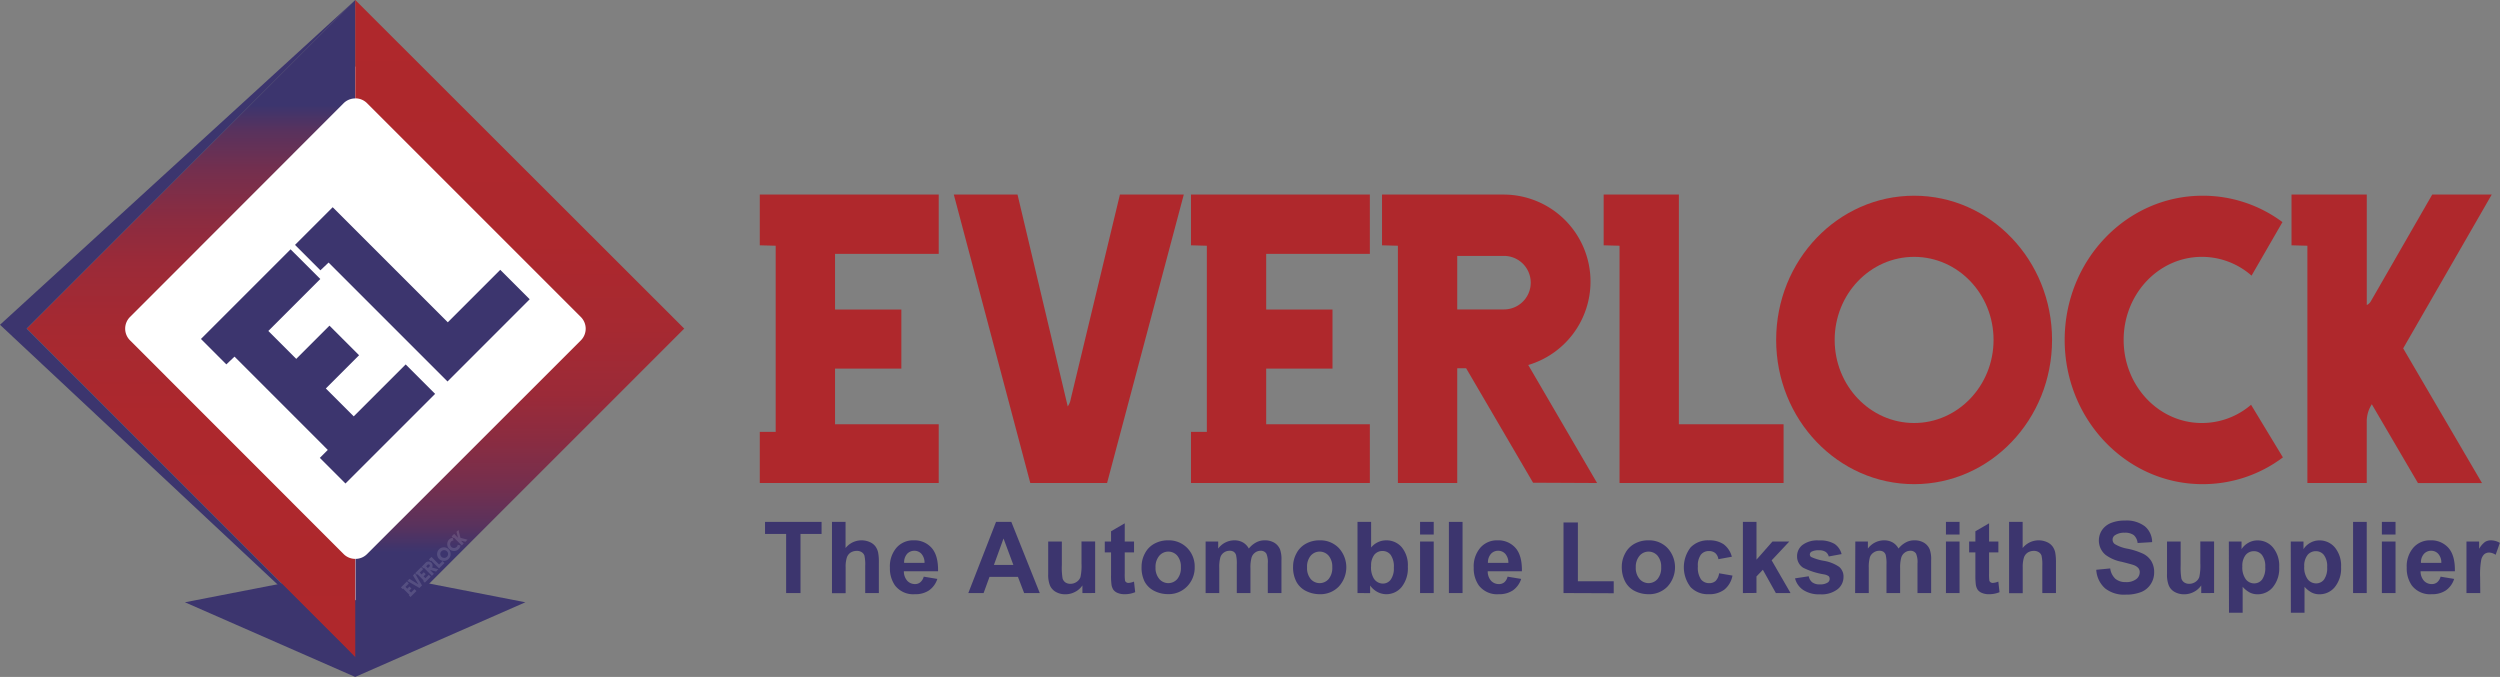 <svg xmlns="http://www.w3.org/2000/svg" xmlns:xlink="http://www.w3.org/1999/xlink" viewBox="0 0 653.77 177.02"><rect x="0" y="0" width="653.77" height="177.02" fill="#808080" stroke="none"/><defs><linearGradient id="linear-gradient" x1="49.94" y1="171.87" x2="49.94" gradientUnits="userSpaceOnUse"><stop offset="0" stop-color="#af282c"/><stop offset="0.37" stop-color="#ad282d"/><stop offset="0.5" stop-color="#a62931"/><stop offset="0.6" stop-color="#9b2a38"/><stop offset="0.67" stop-color="#8a2c41"/><stop offset="0.74" stop-color="#742f4e"/><stop offset="0.8" stop-color="#59325d"/><stop offset="0.84" stop-color="#3c356e"/></linearGradient><linearGradient id="linear-gradient-2" x1="135.87" y1="171.87" x2="135.87" gradientUnits="userSpaceOnUse"><stop offset="0.16" stop-color="#3c356e"/><stop offset="0.2" stop-color="#59325d"/><stop offset="0.26" stop-color="#742f4e"/><stop offset="0.33" stop-color="#8a2c41"/><stop offset="0.4" stop-color="#9b2a38"/><stop offset="0.5" stop-color="#a62931"/><stop offset="0.63" stop-color="#ad282d"/><stop offset="1" stop-color="#af282c"/></linearGradient></defs><title>Recurso 2</title><g id="Capa_2" data-name="Capa 2"><g id="Capa_1-2" data-name="Capa 1"><polygon points="198.69 50.88 198.69 64.15 202.85 64.26 202.85 64.26 202.85 112.94 198.69 112.94 198.69 126.31 245.48 126.31 245.48 110.95 218.37 110.95 218.37 96.39 235.71 96.39 235.71 80.94 218.37 80.94 218.37 66.38 245.48 66.38 245.48 50.88 198.69 50.88" style="fill:#af282c"/><polygon points="311.45 50.88 311.45 64.15 315.6 64.26 315.6 64.26 315.6 112.94 311.45 112.94 311.45 126.31 358.23 126.31 358.23 110.95 331.12 110.95 331.12 96.39 348.46 96.39 348.46 80.94 331.12 80.94 331.12 66.38 358.23 66.38 358.23 50.88 311.45 50.88" style="fill:#af282c"/><polygon points="439.04 110.95 439.04 50.88 419.37 50.88 419.37 64.15 423.52 64.26 423.52 64.26 423.52 126.31 466.42 126.31 466.42 110.95 439.04 110.95" style="fill:#af282c"/><path d="M651.61,50.88H636.05L620,78.77a2.39,2.39,0,0,1-1.07,1V50.88H599.25V64.15l4.15.11h0v62.05h15.52v-16a8.3,8.3,0,0,1,1.33-4.59h0l12.06,20.6h16.75L628.45,91.1Z" style="fill:#af282c"/><path d="M417.65,126.31l-18-30.86a22.75,22.75,0,0,0,16.28-21.81h0a22.75,22.75,0,0,0-22.75-22.76H361.41V64.15l4.15.11h0v62.05h15.52v-30c.39,0,.77,0,1.16,0h1.17l17.5,29.92ZM393.3,66.92a7,7,0,1,1,0,14H381.08v-14Z" style="fill:#af282c"/><path d="M500.56,51.18c-19.93,0-36.08,16.88-36.08,37.71s16.15,37.72,36.08,37.72,36.07-16.88,36.07-37.72S520.48,51.18,500.56,51.18Zm0,59.44c-11.48,0-20.78-9.73-20.78-21.73s9.3-21.72,20.78-21.72,20.77,9.73,20.77,21.72S512,110.62,500.56,110.62Z" style="fill:#af282c"/><path d="M575.8,110.62c-11.3,0-20.45-9.73-20.45-21.73s9.15-21.72,20.45-21.72a19.66,19.66,0,0,1,13,4.91l8.08-14A34.84,34.84,0,0,0,576,51.18c-19.92,0-36.07,16.88-36.07,37.71s16.15,37.72,36.07,37.72a34.83,34.83,0,0,0,21-7l-8.33-13.76A19.68,19.68,0,0,1,575.8,110.62Z" style="fill:#af282c"/><path d="M292.87,50.88,280,104.38a4.55,4.55,0,0,1-.78,1.9h0l-13.13-55.4H249.43l20,75.43h20.08l20.06-75.43Z" style="fill:#af282c"/><polygon points="92.88 177.02 48.36 157.5 92.88 148.84 137.39 157.5 92.88 177.02" style="fill:#3c356e"/><rect x="43.53" y="37.8" width="98.76" height="98.76" transform="translate(-34.43 91.23) rotate(-45)" style="fill:#fff"/><polygon points="52.55 88.64 59.19 95.29 61.33 93.26 61.33 93.26 85.72 117.66 83.64 119.74 90.34 126.44 113.79 103 106.09 95.3 92.5 108.88 85.21 101.59 93.9 92.9 86.16 85.16 77.47 93.85 70.17 86.55 83.76 72.96 75.99 65.2 52.55 88.64" style="fill:#3c356e"/><polygon points="117.1 84.28 87 54.19 77.15 64.04 83.79 70.69 85.93 68.66 85.93 68.66 117.03 99.76 138.52 78.26 130.82 70.56 117.1 84.28" style="fill:#3c356e"/><path d="M89.85,144.88,34,89a4.32,4.32,0,0,1,0-6.11L89.85,27a4.33,4.33,0,0,1,3.06-1.26V0L7,85.93l85.94,85.94h0V146.15A4.3,4.3,0,0,1,89.85,144.88Z" style="fill:url(#linear-gradient)"/><path d="M92.91,0h0V25.72A4.31,4.31,0,0,1,96,27l55.9,55.9a4.33,4.33,0,0,1,0,6.11L96,144.88a4.28,4.28,0,0,1-3,1.27v25.72l85.93-85.94Z" style="fill:url(#linear-gradient-2)"/><polygon points="92.91 0 92.91 0 0 84.93 92.91 171.87 6.97 85.93 92.91 0" style="fill:#3c356e"/><g style="opacity:0.13"><polygon points="104.85 153.61 105.29 154.05 105.43 153.92 105.43 153.92 107.05 155.54 106.91 155.67 107.35 156.12 108.91 154.56 108.4 154.05 107.5 154.95 107.01 154.47 107.59 153.9 107.08 153.38 106.5 153.96 106.02 153.47 106.92 152.57 106.4 152.06 104.85 153.61" style="fill:#fff"/><polygon points="108.59 149.87 109.03 150.31 109.17 150.18 109.17 150.18 110.79 151.79 110.65 151.93 111.1 152.37 112.65 150.82 112.14 150.31 111.24 151.21 110.76 150.73 111.33 150.15 110.82 149.64 110.24 150.22 109.76 149.73 110.66 148.83 110.14 148.32 108.59 149.87" style="fill:#fff"/><polygon points="114.82 147.63 112.83 145.63 112.17 146.29 112.61 146.73 112.76 146.59 112.76 146.59 114.82 148.65 116.24 147.23 115.73 146.72 114.82 147.63" style="fill:#fff"/><path d="M119.89,138.58l-.52.51.39,1.46a.16.16,0,0,1,0,.07l-1-1-.65.65.44.45.14-.14h0l2.06,2.06.51-.51-.53-.54a.48.48,0,0,1-.11-.19h0l1.09.28.55-.55-1.85-.49Z" style="fill:#fff"/><path d="M114.62,148.85l-1.62-.43a1.05,1.05,0,0,0-.19-1.26h0a1.06,1.06,0,0,0-1.51,0l-1,1.05.44.44.14-.13h0l2.06,2.06.52-.52-1-1s0,0,0,0l0,0,1.58.41Zm-2.78-1.17a.35.35,0,0,1,.47,0,.33.33,0,0,1,0,.47l-.41.41-.46-.47Z" style="fill:#fff"/><path d="M114.88,143.6a1.77,1.77,0,1,0,2.45.06A1.74,1.74,0,0,0,114.88,143.6Zm2,2a1,1,0,0,1-1.44-1.44,1,1,0,0,1,1.44,1.44Z" style="fill:#fff"/><path d="M119.35,143.08A1,1,0,0,1,118,143a1,1,0,0,1,0-1.4.89.89,0,0,1,.59-.26l-.19-.73a1.65,1.65,0,0,0-.93.46,1.77,1.77,0,0,0,2.51,2.5,1.65,1.65,0,0,0,.46-.93l-.73-.18A1,1,0,0,1,119.35,143.08Z" style="fill:#fff"/><path d="M108,150.49l1.35,2.2a.23.23,0,0,1,0,.09h0l-2.28-1.4-.55.55,3.17,1.84.17-.17.31-.31.19-.19-1.84-3.17Z" style="fill:#fff"/></g><path d="M205.58,155.09V139.63h-5.52v-3.15h14.79v3.15h-5.51v15.46Z" style="fill:#3c356e"/><path d="M221.12,136.48v6.84a5.34,5.34,0,0,1,6.35-1.56,3.58,3.58,0,0,1,1.49,1.17,4.24,4.24,0,0,1,.68,1.57,13.43,13.43,0,0,1,.19,2.68v7.91h-3.57V148a10.82,10.82,0,0,0-.2-2.69,1.76,1.76,0,0,0-.72-.91,2.25,2.25,0,0,0-1.29-.34,3.05,3.05,0,0,0-1.59.43,2.54,2.54,0,0,0-1,1.3,8,8,0,0,0-.32,2.58v6.75h-3.57V136.48Z" style="fill:#3c356e"/><path d="M241.56,150.8l3.56.59a5.81,5.81,0,0,1-2.17,3,6.36,6.36,0,0,1-3.7,1,6,6,0,0,1-5.2-2.29,7.73,7.73,0,0,1-1.33-4.65,7.45,7.45,0,0,1,1.75-5.25,5.75,5.75,0,0,1,4.43-1.9,6,6,0,0,1,4.75,2q1.74,2,1.66,6.09h-8.94a3.66,3.66,0,0,0,.87,2.47,2.71,2.71,0,0,0,2,.88,2.15,2.15,0,0,0,1.41-.46A2.76,2.76,0,0,0,241.56,150.8Zm.21-3.61a3.44,3.44,0,0,0-.8-2.35,2.46,2.46,0,0,0-1.86-.81,2.52,2.52,0,0,0-1.93.85,3.33,3.33,0,0,0-.74,2.31Z" style="fill:#3c356e"/><path d="M271.91,155.09h-4.09l-1.62-4.23h-7.44l-1.54,4.23h-4l7.25-18.61h4ZM265,147.73l-2.57-6.91-2.51,6.91Z" style="fill:#3c356e"/><path d="M283.06,155.09v-2a5.12,5.12,0,0,1-1.93,1.7,5.39,5.39,0,0,1-2.54.62,4.89,4.89,0,0,1-2.43-.59,3.59,3.59,0,0,1-1.57-1.68,7.49,7.49,0,0,1-.48-3v-8.53h3.57v6.19a16.46,16.46,0,0,0,.2,3.49,1.94,1.94,0,0,0,.71,1,2.22,2.22,0,0,0,1.32.38,2.84,2.84,0,0,0,1.64-.5,2.59,2.59,0,0,0,1-1.25,14.26,14.26,0,0,0,.27-3.64v-5.68h3.57v13.48Z" style="fill:#3c356e"/><path d="M296.56,141.61v2.84h-2.43v5.43a13,13,0,0,0,.07,1.93.77.77,0,0,0,.31.45,1,1,0,0,0,.61.18,4.57,4.57,0,0,0,1.43-.35l.31,2.77a7,7,0,0,1-2.82.53,4.39,4.39,0,0,1-1.74-.32,2.5,2.5,0,0,1-1.14-.84,3.24,3.24,0,0,1-.5-1.39,16.84,16.84,0,0,1-.11-2.51v-5.88h-1.64v-2.84h1.64v-2.68l3.58-2.08v4.76Z" style="fill:#3c356e"/><path d="M298.53,148.16a7.32,7.32,0,0,1,.87-3.44,6,6,0,0,1,2.48-2.54,7.34,7.34,0,0,1,3.59-.88,6.74,6.74,0,0,1,5,2,6.87,6.87,0,0,1,1.95,5,7,7,0,0,1-2,5.07,6.69,6.69,0,0,1-5,2,7.93,7.93,0,0,1-3.54-.83,5.8,5.8,0,0,1-2.56-2.46A8.22,8.22,0,0,1,298.53,148.16Zm3.65.19a4.43,4.43,0,0,0,1,3.07,3.1,3.1,0,0,0,4.69,0,4.52,4.52,0,0,0,.94-3.1,4.43,4.43,0,0,0-.94-3,3.1,3.1,0,0,0-4.69,0A4.43,4.43,0,0,0,302.18,148.35Z" style="fill:#3c356e"/><path d="M315.28,141.61h3.29v1.84a5.28,5.28,0,0,1,4.2-2.15,4.51,4.51,0,0,1,2.25.54,4.1,4.1,0,0,1,1.56,1.61,6.07,6.07,0,0,1,1.92-1.61,4.61,4.61,0,0,1,2.19-.54,4.85,4.85,0,0,1,2.52.61,3.7,3.7,0,0,1,1.53,1.77,7.52,7.52,0,0,1,.37,2.79v8.62h-3.57v-7.71a5.68,5.68,0,0,0-.37-2.59,1.69,1.69,0,0,0-1.52-.76,2.4,2.4,0,0,0-1.41.46,2.49,2.49,0,0,0-.95,1.34,9.46,9.46,0,0,0-.29,2.78v6.48h-3.57V147.7a10.12,10.12,0,0,0-.19-2.54,1.64,1.64,0,0,0-.59-.85,1.85,1.85,0,0,0-1.09-.28,2.56,2.56,0,0,0-1.48.45,2.41,2.41,0,0,0-.95,1.28,9.57,9.57,0,0,0-.28,2.78v6.55h-3.57Z" style="fill:#3c356e"/><path d="M338.15,148.16a7.22,7.22,0,0,1,.88-3.44,6,6,0,0,1,2.48-2.54,7.29,7.29,0,0,1,3.59-.88,6.71,6.71,0,0,1,5,2,7.44,7.44,0,0,1,0,10.09,6.66,6.66,0,0,1-5,2,8,8,0,0,1-3.54-.83A5.73,5.73,0,0,1,339,152.1,8.11,8.11,0,0,1,338.15,148.16Zm3.66.19a4.43,4.43,0,0,0,.95,3.07,3.1,3.1,0,0,0,4.69,0,4.53,4.53,0,0,0,.95-3.1,4.43,4.43,0,0,0-.95-3,3.1,3.1,0,0,0-4.69,0A4.43,4.43,0,0,0,341.81,148.35Z" style="fill:#3c356e"/><path d="M355,155.09V136.48h3.56v6.7a5.09,5.09,0,0,1,3.92-1.88,5.24,5.24,0,0,1,4.07,1.79,7.33,7.33,0,0,1,1.61,5.12,7.84,7.84,0,0,1-1.64,5.32,5.15,5.15,0,0,1-4,1.86,5,5,0,0,1-2.28-.57,5.53,5.53,0,0,1-1.94-1.71v2Zm3.54-7a5.7,5.7,0,0,0,.66,3.09,2.83,2.83,0,0,0,2.46,1.43,2.52,2.52,0,0,0,2-1,5,5,0,0,0,.84-3.18,5.28,5.28,0,0,0-.84-3.34,2.65,2.65,0,0,0-2.15-1,2.68,2.68,0,0,0-2.13,1A4.55,4.55,0,0,0,358.56,148.06Z" style="fill:#3c356e"/><path d="M371.36,139.78v-3.3h3.57v3.3Zm0,15.31V141.61h3.57v13.48Z" style="fill:#3c356e"/><path d="M378.9,155.09V136.48h3.57v18.61Z" style="fill:#3c356e"/><path d="M394.24,150.8l3.56.59a5.81,5.81,0,0,1-2.17,3,6.36,6.36,0,0,1-3.7,1,6,6,0,0,1-5.2-2.29,7.73,7.73,0,0,1-1.34-4.65,7.45,7.45,0,0,1,1.76-5.25,5.74,5.74,0,0,1,4.43-1.9,6,6,0,0,1,4.75,2c1.15,1.32,1.71,3.35,1.66,6.09h-8.94a3.65,3.65,0,0,0,.86,2.47,2.74,2.74,0,0,0,2.06.88,2.15,2.15,0,0,0,1.41-.46A2.76,2.76,0,0,0,394.24,150.8Zm.21-3.61a3.49,3.49,0,0,0-.8-2.35,2.46,2.46,0,0,0-1.86-.81,2.5,2.5,0,0,0-1.93.85,3.38,3.38,0,0,0-.75,2.31Z" style="fill:#3c356e"/><path d="M408.87,155.09V136.63h3.76V152H422v3.14Z" style="fill:#3c356e"/><path d="M424.11,148.16a7.22,7.22,0,0,1,.88-3.44,6,6,0,0,1,2.48-2.54,7.32,7.32,0,0,1,3.59-.88,6.7,6.7,0,0,1,5,2,7.44,7.44,0,0,1,0,10.09,6.66,6.66,0,0,1-5,2,8,8,0,0,1-3.54-.83A5.73,5.73,0,0,1,425,152.1,8.11,8.11,0,0,1,424.11,148.16Zm3.66.19a4.43,4.43,0,0,0,1,3.07,3.1,3.1,0,0,0,4.69,0,4.53,4.53,0,0,0,.95-3.1,4.43,4.43,0,0,0-.95-3,3.1,3.1,0,0,0-4.69,0A4.43,4.43,0,0,0,427.77,148.35Z" style="fill:#3c356e"/><path d="M452.89,145.59l-3.52.64a2.58,2.58,0,0,0-.81-1.59,2.44,2.44,0,0,0-1.63-.53,2.62,2.62,0,0,0-2.12.92,4.7,4.7,0,0,0-.8,3.08,5.44,5.44,0,0,0,.81,3.39,2.65,2.65,0,0,0,2.16,1,2.46,2.46,0,0,0,1.67-.58,3.52,3.52,0,0,0,.91-2l3.5.6a6.19,6.19,0,0,1-2.09,3.64,6.49,6.49,0,0,1-4.15,1.23,6.19,6.19,0,0,1-4.72-1.86,8.5,8.5,0,0,1,0-10.37,6.27,6.27,0,0,1,4.77-1.86,6.58,6.58,0,0,1,3.92,1.06A5.94,5.94,0,0,1,452.89,145.59Z" style="fill:#3c356e"/><path d="M455.78,155.09V136.48h3.56v9.87l4.18-4.74h4.39l-4.61,4.92,4.94,8.56H464.4L461,149l-1.67,1.74v4.32Z" style="fill:#3c356e"/><path d="M469.42,151.24l3.58-.54a2.64,2.64,0,0,0,.92,1.58,3.15,3.15,0,0,0,2,.54,3.5,3.5,0,0,0,2.08-.51,1.13,1.13,0,0,0,.47-.95,1,1,0,0,0-.25-.68,3,3,0,0,0-1.2-.47,19,19,0,0,1-5.47-1.74,3.47,3.47,0,0,1-1.6-3,3.7,3.7,0,0,1,1.39-2.94,6.43,6.43,0,0,1,4.29-1.2,7.5,7.5,0,0,1,4.11.9,4.55,4.55,0,0,1,1.85,2.67l-3.36.62a2,2,0,0,0-.82-1.2,3,3,0,0,0-1.72-.42,3.92,3.92,0,0,0-2,.39.85.85,0,0,0-.4.72.77.77,0,0,0,.35.65,13.16,13.16,0,0,0,3.33,1,10,10,0,0,1,4,1.59,3.29,3.29,0,0,1,1.12,2.65,4.05,4.05,0,0,1-1.55,3.19,6.84,6.84,0,0,1-4.58,1.33,7.55,7.55,0,0,1-4.36-1.11A5.17,5.17,0,0,1,469.42,151.24Z" style="fill:#3c356e"/><path d="M485.18,141.61h3.29v1.84a5.28,5.28,0,0,1,4.2-2.15,4.51,4.51,0,0,1,2.25.54,4.1,4.1,0,0,1,1.56,1.61,6.07,6.07,0,0,1,1.92-1.61,4.61,4.61,0,0,1,2.19-.54,4.85,4.85,0,0,1,2.52.61,3.7,3.7,0,0,1,1.53,1.77,7.52,7.52,0,0,1,.37,2.79v8.62h-3.57v-7.71a5.68,5.68,0,0,0-.37-2.59,1.69,1.69,0,0,0-1.52-.76,2.4,2.4,0,0,0-1.41.46,2.49,2.49,0,0,0-.95,1.34,9.82,9.82,0,0,0-.29,2.78v6.48h-3.57V147.7a10.12,10.12,0,0,0-.19-2.54,1.64,1.64,0,0,0-.59-.85,1.85,1.85,0,0,0-1.09-.28,2.56,2.56,0,0,0-1.48.45,2.41,2.41,0,0,0-1,1.28,9.57,9.57,0,0,0-.28,2.78v6.55h-3.57Z" style="fill:#3c356e"/><path d="M508.88,139.78v-3.3h3.56v3.3Zm0,15.31V141.61h3.56v13.48Z" style="fill:#3c356e"/><path d="M522.59,141.61v2.84h-2.43v5.43a13,13,0,0,0,.07,1.93.77.77,0,0,0,.31.45,1,1,0,0,0,.61.18,4.57,4.57,0,0,0,1.43-.35l.31,2.77a7,7,0,0,1-2.82.53,4.39,4.39,0,0,1-1.74-.32,2.5,2.5,0,0,1-1.14-.84,3.24,3.24,0,0,1-.5-1.39,18.41,18.41,0,0,1-.11-2.51v-5.88h-1.64v-2.84h1.64v-2.68l3.58-2.08v4.76Z" style="fill:#3c356e"/><path d="M528.94,136.48v6.84a5.34,5.34,0,0,1,6.35-1.56,3.58,3.58,0,0,1,1.49,1.17,4.24,4.24,0,0,1,.68,1.57,14.24,14.24,0,0,1,.19,2.68v7.91h-3.57V148a10.82,10.82,0,0,0-.2-2.69,1.76,1.76,0,0,0-.72-.91,2.25,2.25,0,0,0-1.29-.34,3.05,3.05,0,0,0-1.59.43,2.54,2.54,0,0,0-1,1.3,8,8,0,0,0-.32,2.58v6.75h-3.57V136.48Z" style="fill:#3c356e"/><path d="M548.19,149l3.65-.35a4.44,4.44,0,0,0,1.34,2.7,4,4,0,0,0,2.72.87,4.2,4.2,0,0,0,2.74-.77,2.29,2.29,0,0,0,.92-1.8,1.68,1.68,0,0,0-.39-1.12,3.06,3.06,0,0,0-1.35-.81c-.44-.15-1.44-.42-3-.81a10.2,10.2,0,0,1-4.24-1.84,4.91,4.91,0,0,1-.91-6.41,5.1,5.1,0,0,1,2.33-1.88,9.32,9.32,0,0,1,3.66-.65,7.85,7.85,0,0,1,5.28,1.54,5.42,5.42,0,0,1,1.86,4.1L559,142a3.2,3.2,0,0,0-1-2.06,3.78,3.78,0,0,0-2.38-.63,4.28,4.28,0,0,0-2.56.67,1.37,1.37,0,0,0-.6,1.16,1.43,1.43,0,0,0,.56,1.13,9.75,9.75,0,0,0,3.45,1.24,18.28,18.28,0,0,1,4.06,1.34,5.3,5.3,0,0,1,2.06,1.89,5.59,5.59,0,0,1,.74,3,5.5,5.5,0,0,1-.89,3,5.26,5.26,0,0,1-2.51,2.08,10.64,10.64,0,0,1-4,.68,8,8,0,0,1-5.42-1.63A7,7,0,0,1,548.19,149Z" style="fill:#3c356e"/><path d="M575.64,155.09v-2a5.15,5.15,0,0,1-1.94,1.7,5.35,5.35,0,0,1-2.53.62,5,5,0,0,1-2.44-.59,3.52,3.52,0,0,1-1.56-1.68,7.49,7.49,0,0,1-.48-3v-8.53h3.57v6.19a17.56,17.56,0,0,0,.19,3.49,1.9,1.9,0,0,0,.72,1,2.22,2.22,0,0,0,1.32.38,2.84,2.84,0,0,0,1.64-.5,2.59,2.59,0,0,0,1-1.25,14.26,14.26,0,0,0,.27-3.64v-5.68H579v13.48Z" style="fill:#3c356e"/><path d="M582.86,141.61h3.32v2a5,5,0,0,1,1.76-1.65,4.74,4.74,0,0,1,2.45-.64,5.16,5.16,0,0,1,4,1.84,7.47,7.47,0,0,1,1.64,5.13,7.68,7.68,0,0,1-1.65,5.25,5.13,5.13,0,0,1-4,1.87,4.47,4.47,0,0,1-2-.44,6.68,6.68,0,0,1-1.91-1.52v6.79h-3.57Zm3.53,6.51a5.23,5.23,0,0,0,.9,3.36,2.76,2.76,0,0,0,2.2,1.08,2.58,2.58,0,0,0,2.06-1,5.16,5.16,0,0,0,.83-3.27,4.84,4.84,0,0,0-.85-3.15,2.63,2.63,0,0,0-2.11-1,2.75,2.75,0,0,0-2.17,1A4.52,4.52,0,0,0,586.39,148.12Z" style="fill:#3c356e"/><path d="M599.05,141.61h3.33v2a4.87,4.87,0,0,1,1.75-1.65,4.77,4.77,0,0,1,2.45-.64,5.18,5.18,0,0,1,4,1.84,7.47,7.47,0,0,1,1.63,5.13,7.68,7.68,0,0,1-1.65,5.25,5.13,5.13,0,0,1-4,1.87,4.47,4.47,0,0,1-2-.44,6.81,6.81,0,0,1-1.91-1.52v6.79h-3.57Zm3.53,6.51a5.23,5.23,0,0,0,.9,3.36,2.77,2.77,0,0,0,2.2,1.08,2.58,2.58,0,0,0,2.07-1,5.16,5.16,0,0,0,.82-3.27,4.84,4.84,0,0,0-.85-3.15,2.61,2.61,0,0,0-2.1-1,2.76,2.76,0,0,0-2.18,1A4.52,4.52,0,0,0,602.58,148.12Z" style="fill:#3c356e"/><path d="M615.35,155.09V136.48h3.57v18.61Z" style="fill:#3c356e"/><path d="M622.88,139.78v-3.3h3.57v3.3Zm0,15.31V141.61h3.57v13.48Z" style="fill:#3c356e"/><path d="M638.23,150.8l3.55.59a5.85,5.85,0,0,1-2.16,3,6.38,6.38,0,0,1-3.7,1,6,6,0,0,1-5.21-2.29,7.73,7.73,0,0,1-1.33-4.65,7.45,7.45,0,0,1,1.75-5.25,5.75,5.75,0,0,1,4.43-1.9,6,6,0,0,1,4.75,2q1.74,2,1.66,6.09H633a3.66,3.66,0,0,0,.87,2.47,2.71,2.71,0,0,0,2.05.88,2.15,2.15,0,0,0,1.41-.46A2.83,2.83,0,0,0,638.23,150.8Zm.2-3.61a3.44,3.44,0,0,0-.8-2.35,2.46,2.46,0,0,0-1.85-.81,2.49,2.49,0,0,0-1.93.85,3.28,3.28,0,0,0-.75,2.31Z" style="fill:#3c356e"/><path d="M648.61,155.09H645V141.61h3.31v1.91a5.94,5.94,0,0,1,1.53-1.79,2.88,2.88,0,0,1,1.54-.43,4.58,4.58,0,0,1,2.35.67l-1.1,3.12a3.14,3.14,0,0,0-1.68-.59,2,2,0,0,0-1.27.41,2.93,2.93,0,0,0-.82,1.5,21.93,21.93,0,0,0-.29,4.52Z" style="fill:#3c356e"/></g></g></svg>